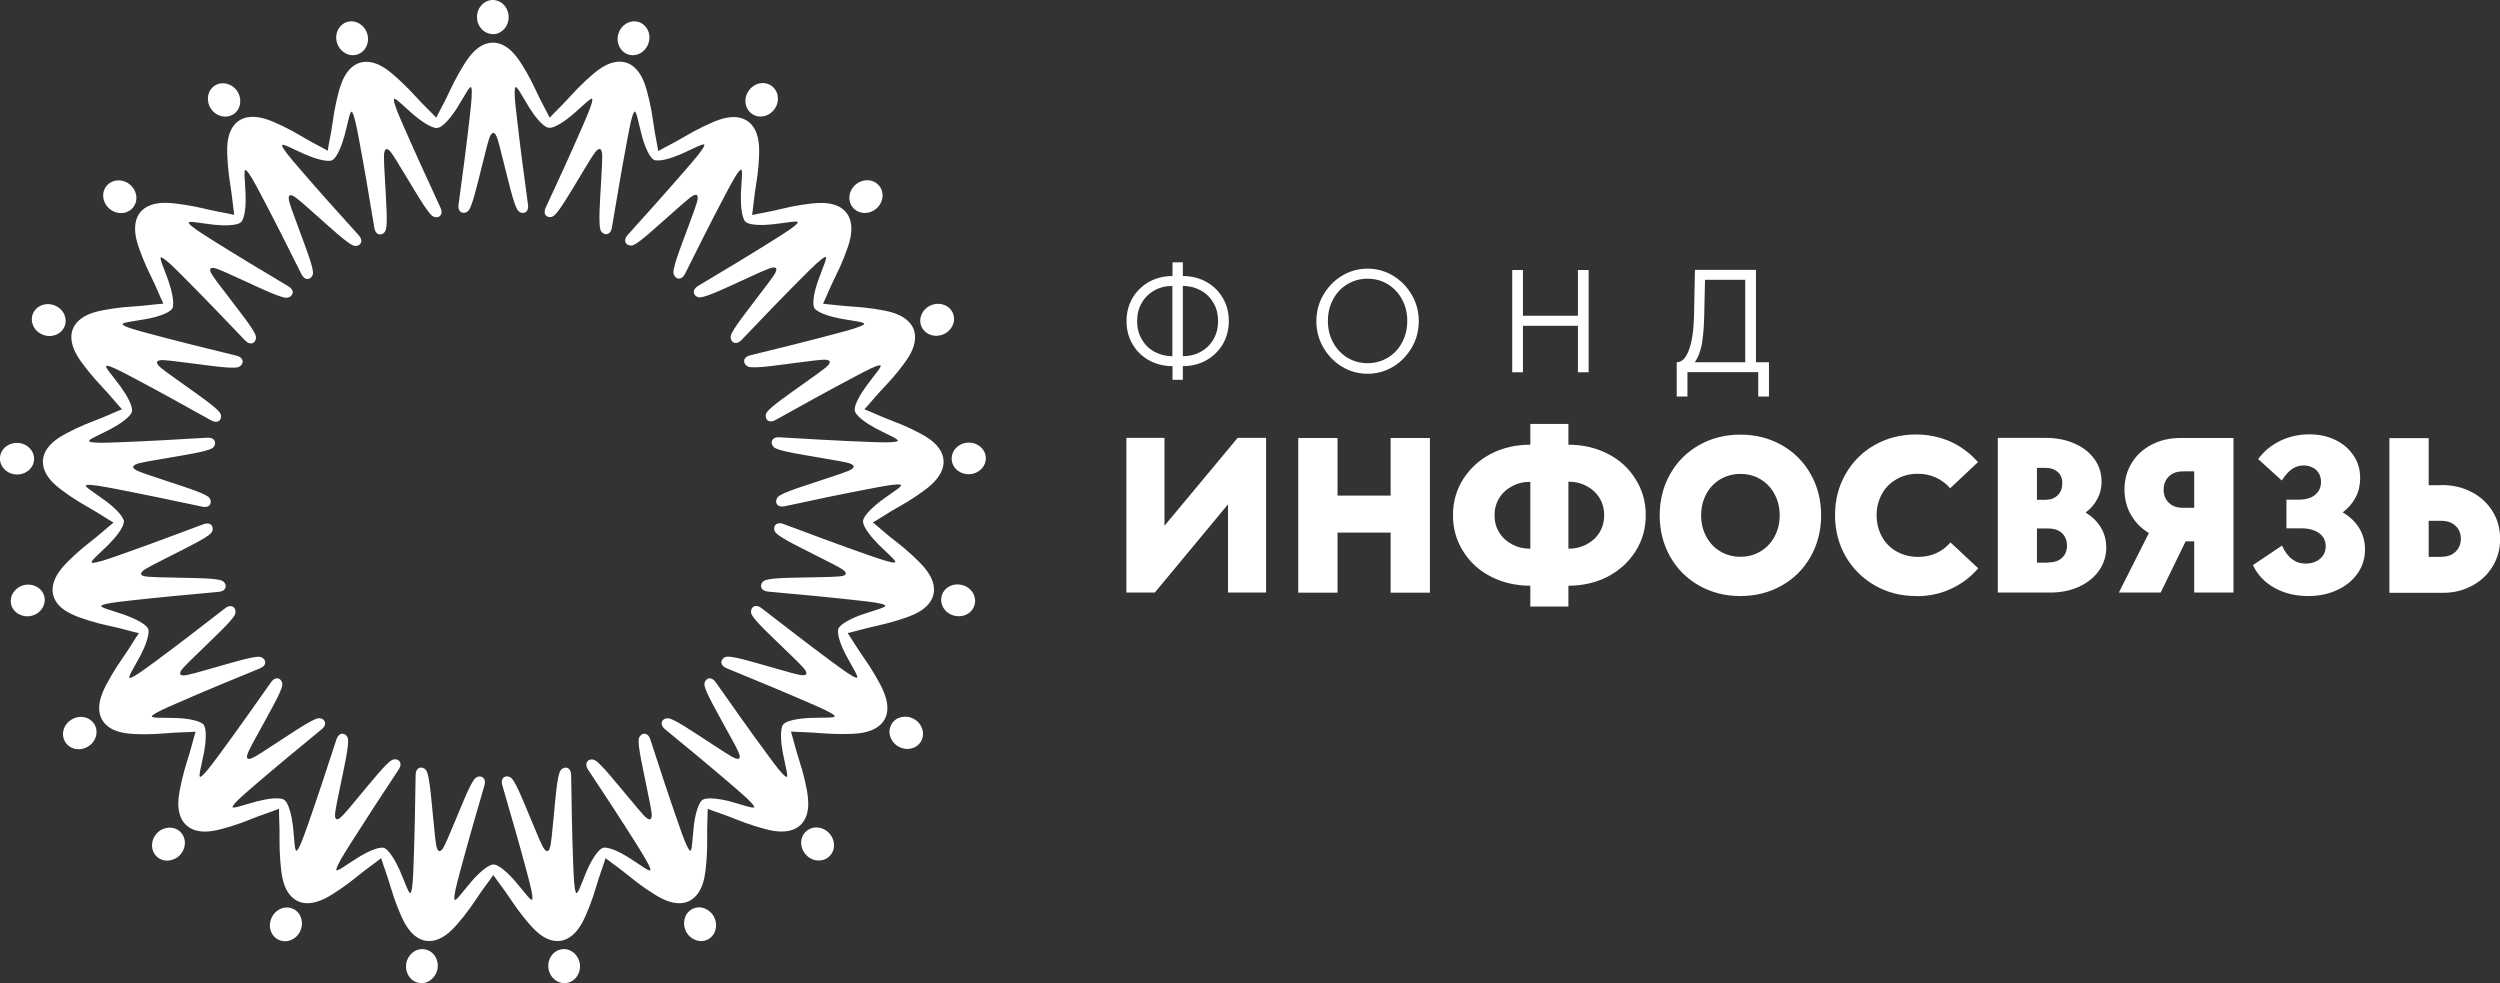 <?xml version="1.0" encoding="UTF-8"?> <svg xmlns="http://www.w3.org/2000/svg" id="_Слой_2" data-name="Слой 2" viewBox="0 0 186.48 73.34"><rect x="0" y="0" width="186.48" height="73.34" fill="#333333" stroke="none"/><defs><style> .cls-1 { fill-rule: evenodd; } .cls-1, .cls-2 { fill: #fff; } </style></defs><g id="_Слой_1-2" data-name="Слой 1"><g><path class="cls-1" d="M46.88,4.07h0c.62.19,1.29-.2,1.5-.87.21-.67-.13-1.37-.75-1.56h0c-.62-.19-1.29.2-1.5.87-.21.67.13,1.37.75,1.56M56.1,8.5h0c.54.37,1.3.19,1.69-.39.4-.58.28-1.35-.26-1.72h0c-.54-.37-1.3-.19-1.69.39-.4.58-.28,1.35.26,1.72ZM63.6,15.46h0c.41.51,1.18.57,1.73.13.55-.44.67-1.21.26-1.72h0c-.41-.51-1.18-.57-1.73-.13-.55.44-.67,1.21-.26,1.72ZM68.72,24.32h0c.24.61.96.89,1.62.63.65-.26.99-.96.75-1.56h0c-.24-.61-.96-.89-1.62-.63-.65.26-.99.96-.75,1.56ZM70.99,34.29h0c.05.65.66,1.13,1.36,1.08.7-.05,1.23-.62,1.18-1.27h0c-.05-.65-.66-1.13-1.36-1.08-.7.05-1.23.62-1.18,1.27ZM70.23,44.5h0c-.14.63.29,1.28.98,1.43.69.16,1.36-.23,1.5-.87h0c.14-.63-.29-1.28-.98-1.43-.69-.16-1.36.23-1.5.87ZM66.5,54.02h0c-.33.56-.1,1.31.51,1.66.61.35,1.37.18,1.69-.38h0c.33-.56.1-1.31-.51-1.66-.61-.35-1.37-.18-1.69.38ZM60.12,62.02h0c-.48.44-.48,1.22,0,1.74.48.52,1.25.57,1.73.13h0c.48-.44.48-1.22,0-1.74-.48-.52-1.25-.57-1.73-.13ZM51.67,67.79h0c-.59.28-.81,1.03-.51,1.66.3.63,1.03.92,1.61.64h0c.59-.28.81-1.03.51-1.66-.31-.63-1.03-.92-1.61-.64ZM41.89,70.81h0c-.64.1-1.08.74-.98,1.43.1.69.71,1.18,1.36,1.08h0c.64-.1,1.08-.74.98-1.43-.11-.7-.71-1.18-1.36-1.08ZM31.66,70.81h0c-.64-.1-1.25.39-1.36,1.08-.1.69.33,1.34.98,1.43h0c.64.1,1.25-.39,1.36-1.08.1-.7-.33-1.34-.98-1.43ZM21.88,67.8h0c-.59-.28-1.31,0-1.61.64-.31.63-.08,1.38.51,1.66h0c.59.28,1.31,0,1.61-.64.3-.63.08-1.38-.51-1.66ZM13.43,62.03h0c-.48-.44-1.25-.38-1.73.13-.48.52-.48,1.29,0,1.74h0c.48.44,1.25.38,1.73-.13.48-.52.48-1.29,0-1.74ZM7.05,54.04h0c-.33-.56-1.08-.74-1.69-.38-.61.35-.84,1.09-.51,1.66h0c.33.56,1.08.74,1.69.38.61-.35.84-1.09.51-1.66ZM3.31,44.51h0c-.14-.63-.82-1.02-1.5-.87-.69.16-1.12.8-.98,1.43h0c.14.63.82,1.02,1.5.87.69-.16,1.12-.8.98-1.43ZM2.54,34.31h0c.05-.65-.48-1.22-1.18-1.27-.7-.05-1.31.43-1.36,1.08h0c-.05.65.48,1.22,1.18,1.27.7.05,1.31-.43,1.36-1.08ZM4.82,24.34h0c.24-.61-.1-1.31-.75-1.56-.65-.26-1.38.03-1.62.63h0c-.24.61.1,1.31.75,1.56.65.26,1.38-.03,1.62-.63ZM9.93,15.47h0c.41-.51.29-1.28-.26-1.72-.55-.44-1.32-.38-1.73.13h0c-.41.51-.29,1.28.26,1.72.55.44,1.32.38,1.73-.13ZM17.43,8.51h0c.54-.37.65-1.14.26-1.72-.4-.58-1.15-.75-1.69-.39h0c-.54.37-.65,1.14-.26,1.72.4.58,1.15.75,1.69.39ZM32.74,9.51c-.06.03-.15.05-.26.03-.37-.06-1.01-.45-1.64-.99-.79-.67-1.48-1.43-1.46-1.1.02.32.26.91.76,2.05.87,1.98,1.78,3.96,2.71,5.98.31.67-.29.88-.62.61-.41-.33-1.29-1.87-1.83-2.75-.61-.99-1.12-1.89-1.35-2.11-.08-.08-.17-.12-.24-.11-.06.04-.11.11-.14.22-.07.31,0,1.34.07,2.5.05,1.03.19,2.79.04,3.3-.12.41-.74.57-.86-.16-.36-2.19-.72-4.34-1.12-6.47-.23-1.23-.36-1.85-.52-2.13-.16-.28-.31.73-.58,1.73-.22.8-.52,1.48-.79,1.74-.01.01-.03.03-.04.04-.05.05-.13.09-.24.1-.37.05-1.1-.14-1.86-.47-.95-.41-1.83-.93-1.72-.63.11.3.52.79,1.34,1.74,1.41,1.64,2.87,3.26,4.36,4.91.49.55-.02.93-.41.77-.49-.2-1.78-1.4-2.56-2.09-.87-.77-1.63-1.47-1.92-1.61-.1-.05-.19-.06-.26-.03-.05.05-.07.14-.06.25.02.32.4,1.28.8,2.37.35.97,1,2.61,1.01,3.14,0,.42-.54.76-.87.1-.99-1.99-1.97-3.94-2.98-5.85-.58-1.11-.89-1.66-1.13-1.88-.24-.22-.08.79-.05,1.83.03.83-.06,1.57-.25,1.9,0,.02-.02.03-.03.05-.03.06-.1.12-.2.17-.34.16-1.09.19-1.91.1-1.03-.11-2.02-.35-1.83-.09.2.26.73.6,1.79,1.27,1.83,1.15,3.7,2.27,5.61,3.41.63.38.25.89-.17.86-.53-.04-2.12-.81-3.06-1.24-1.06-.48-1.99-.93-2.31-.98-.11-.02-.2,0-.26.04-.03.07-.03.16.01.26.12.3.76,1.1,1.47,2.03.62.83,1.73,2.2,1.89,2.71.13.4-.29.89-.8.35-1.54-1.61-3.04-3.18-4.57-4.71-.88-.89-1.34-1.32-1.63-1.46-.29-.14.16.78.5,1.76.27.78.4,1.52.33,1.89,0,.02,0,.04-.01.05-.01.07-.06.14-.14.22-.28.25-.98.51-1.8.66-1.02.19-2.04.27-1.77.45.27.19.87.36,2.08.68,2.09.56,4.21,1.08,6.37,1.61.71.17.51.78.09.87-.52.11-2.26-.15-3.29-.28-1.15-.14-2.18-.3-2.49-.25-.11.02-.19.06-.23.12-.01.07.02.16.09.25.2.25,1.06.83,2,1.51.84.6,2.3,1.6,2.6,2.03.24.35-.02.93-.66.57-1.94-1.08-3.85-2.14-5.76-3.15-1.11-.59-1.67-.87-1.99-.92-.32-.04.38.7.99,1.54.49.67.83,1.33.87,1.71,0,.02,0,.04,0,.06,0,.07-.01.15-.07.25-.19.32-.79.77-1.52,1.16-.92.49-1.87.85-1.56.95.31.1.94.09,2.19.04,2.16-.08,4.34-.21,6.56-.34.73-.04.71.6.35.8-.46.26-2.21.52-3.23.7-1.14.2-2.17.35-2.45.49-.1.05-.17.11-.19.18,0,.07.06.14.16.21.26.18,1.25.48,2.35.85.98.33,2.67.85,3.09,1.17.33.26.26.9-.46.74-2.18-.46-4.31-.91-6.43-1.32-1.23-.23-1.85-.34-2.17-.29-.32.05.57.56,1.4,1.18.67.49,1.19,1.03,1.33,1.38,0,.02.01.04.02.05.03.06.03.15,0,.26-.09.37-.53.97-1.11,1.56-.73.73-1.53,1.37-1.21,1.37.32,0,.92-.19,2.1-.61,2.04-.72,4.08-1.48,6.16-2.26.69-.26.86.36.57.67-.36.38-1.96,1.15-2.88,1.62-1.03.53-1.97.98-2.2,1.19-.08.08-.13.16-.13.23.03.07.1.12.21.15.3.09,1.34.09,2.5.12,1.03.03,2.8.02,3.29.21.4.15.51.78-.22.85-2.22.2-4.38.4-6.54.64-1.24.14-1.87.22-2.16.36-.29.14.71.37,1.69.71.78.28,1.44.63,1.68.92.01.02.02.03.03.04.05.05.08.13.08.25.02.38-.22,1.09-.6,1.82-.48.92-1.06,1.76-.75,1.67.31-.09.82-.46,1.83-1.2,1.74-1.29,3.47-2.62,5.22-3.98.58-.45.92.09.74.47-.23.48-1.53,1.67-2.27,2.4-.83.81-1.59,1.51-1.75,1.79-.06.1-.08.19-.05.26.05.06.13.08.25.08.32,0,1.31-.31,2.43-.62,1-.28,2.68-.8,3.21-.77.42.03.72.6.04.87-2.06.84-4.07,1.67-6.06,2.54-1.15.5-1.72.76-1.96.98-.23.22.78.14,1.82.18.83.03,1.56.18,1.88.39.02.01.03.02.05.03.06.04.11.11.15.21.13.35.11,1.1-.04,1.92-.19,1.02-.5,1.99-.23,1.82.27-.18.65-.68,1.4-1.69,1.28-1.74,2.54-3.52,3.82-5.34.42-.6.91-.19.84.23-.08.52-.97,2.05-1.46,2.96-.56,1.02-1.08,1.92-1.15,2.23-.03.11-.02.2.02.26.06.04.15.04.26,0,.3-.09,1.16-.68,2.13-1.31.87-.56,2.33-1.56,2.84-1.68.41-.1.86.36.29.82-1.72,1.41-3.4,2.8-5.04,4.21-.95.82-1.42,1.23-1.58,1.52-.16.28.79-.1,1.79-.36.8-.21,1.55-.29,1.91-.18.02,0,.04.01.05.02.07.02.14.07.21.16.23.3.43,1.02.53,1.84.12,1.03.11,2.05.32,1.8.21-.25.42-.84.84-2.02.71-2.04,1.39-4.11,2.08-6.23.23-.7.81-.45.87-.03.07.52-.32,2.24-.53,3.26-.23,1.14-.46,2.15-.44,2.46,0,.11.04.2.1.24.07.02.16,0,.25-.07.26-.18.91-.99,1.65-1.88.67-.79,1.76-2.17,2.22-2.44.36-.22.93.09.52.7-1.23,1.86-2.42,3.68-3.58,5.51-.67,1.06-.99,1.6-1.06,1.92-.07.31.73-.33,1.61-.87.7-.44,1.39-.73,1.77-.74.02,0,.04,0,.06,0,.07,0,.15.02.24.09.31.22.71.85,1.05,1.61.42.95.71,1.93.83,1.63.12-.3.16-.93.2-2.18.08-2.16.12-4.34.15-6.56.01-.73.65-.67.83-.28.23.48.35,2.24.46,3.27.12,1.16.19,2.19.31,2.48.04.11.1.18.17.2.07,0,.15-.05.22-.14.2-.25.57-1.21,1.03-2.28.4-.95,1.04-2.6,1.4-2.99.28-.31.91-.19.71.52-.62,2.13-1.23,4.23-1.79,6.32-.32,1.21-.48,1.82-.45,2.14.03.32.6-.53,1.28-1.31.54-.63,1.11-1.11,1.47-1.23.02,0,.04-.01.06-.02.07-.02.15-.02.26.01.36.12.93.6,1.47,1.23.68.78,1.25,1.63,1.28,1.31.03-.32-.13-.93-.45-2.14-.56-2.09-1.17-4.18-1.79-6.32-.21-.7.42-.83.71-.51.36.39,1,2.04,1.4,2.99.45,1.07.83,2.03,1.03,2.28.07.09.15.14.22.14.07-.03.13-.09.17-.2.12-.3.19-1.33.31-2.48.1-1.03.23-2.79.46-3.27.18-.38.82-.45.83.28.03,2.22.07,4.4.15,6.56.05,1.25.08,1.88.2,2.18.12.3.42-.68.83-1.63.33-.76.74-1.39,1.05-1.61.02-.01.03-.02.05-.03.05-.04.14-.07.25-.06.38,0,1.07.3,1.77.74.88.55,1.67,1.19,1.61.88-.07-.32-.4-.86-1.06-1.92-1.15-1.83-2.35-3.65-3.58-5.51-.4-.61.16-.92.52-.7.46.27,1.55,1.65,2.22,2.44.75.89,1.39,1.7,1.65,1.88.09.06.18.09.25.07.06-.04.09-.13.1-.24.02-.32-.21-1.33-.44-2.47-.2-1.01-.6-2.73-.53-3.26.06-.42.65-.67.87.03.69,2.12,1.36,4.19,2.08,6.23.41,1.18.63,1.77.84,2.02.2.25.2-.77.32-1.8.09-.82.3-1.54.53-1.84.01-.02.02-.03.04-.04.04-.06.11-.1.22-.14.36-.1,1.11-.03,1.91.18,1,.27,1.95.64,1.79.36-.16-.28-.63-.7-1.58-1.52-1.64-1.41-3.32-2.8-5.04-4.21-.57-.47-.12-.92.29-.82.52.12,1.97,1.12,2.84,1.68.98.63,1.83,1.22,2.13,1.31.11.03.2.03.26,0,.04-.06.05-.15.02-.26-.07-.31-.59-1.21-1.15-2.23-.49-.91-1.38-2.44-1.46-2.96-.07-.42.42-.83.84-.23,1.28,1.82,2.54,3.6,3.82,5.34.74,1.01,1.13,1.51,1.4,1.69.27.18-.04-.8-.23-1.82-.15-.81-.17-1.56-.04-1.92,0-.02.01-.04.02-.05.02-.07.08-.13.17-.2.31-.21,1.05-.35,1.88-.39,1.04-.04,2.05.04,1.82-.18-.23-.22-.81-.48-1.96-.98-1.98-.86-4-1.69-6.06-2.54-.68-.28-.38-.85.04-.87.53-.03,2.21.49,3.21.77,1.12.31,2.11.62,2.43.62.12,0,.2-.03.25-.08.02-.07,0-.16-.05-.26-.16-.28-.92-.98-1.75-1.79-.74-.72-2.04-1.92-2.27-2.4-.19-.38.16-.92.74-.47,1.76,1.36,3.48,2.69,5.22,3.98,1.01.74,1.52,1.11,1.83,1.2.31.09-.27-.75-.75-1.67-.39-.73-.63-1.44-.6-1.82,0-.02,0-.04,0-.06,0-.07.03-.15.11-.24.24-.29.9-.65,1.68-.92.98-.34,1.97-.57,1.69-.71-.29-.14-.92-.23-2.16-.36-2.15-.24-4.32-.44-6.53-.64-.73-.07-.62-.7-.22-.85.5-.19,2.26-.19,3.3-.21,1.16-.03,2.2-.03,2.5-.12.11-.03.18-.08.21-.15,0-.07-.04-.15-.13-.23-.23-.22-1.17-.66-2.2-1.19-.92-.47-2.51-1.23-2.88-1.62-.29-.31-.12-.92.57-.67,2.08.78,4.12,1.54,6.16,2.26,1.18.41,1.78.61,2.1.61.32,0-.48-.64-1.21-1.37-.58-.59-1.02-1.19-1.11-1.56,0-.02,0-.04-.01-.06-.02-.07-.01-.15.03-.26.14-.35.67-.88,1.33-1.38.83-.62,1.72-1.12,1.4-1.18-.32-.05-.94.05-2.17.29-2.13.4-4.26.85-6.43,1.32-.72.15-.79-.48-.46-.74.42-.33,2.11-.84,3.09-1.17,1.1-.37,2.09-.67,2.35-.85.1-.06.15-.14.16-.21-.02-.07-.09-.13-.19-.18-.29-.14-1.31-.29-2.45-.49-1.02-.18-2.77-.44-3.23-.7-.37-.21-.39-.85.35-.8,2.22.13,4.39.26,6.56.34,1.25.05,1.88.06,2.19-.04.31-.1-.65-.47-1.56-.95-.73-.39-1.33-.84-1.52-1.16-.01-.02-.02-.03-.03-.05-.04-.06-.06-.14-.05-.26.03-.37.38-1.04.87-1.71.61-.84,1.31-1.58.99-1.54-.32.04-.88.33-1.99.92-1.91,1.01-3.82,2.07-5.76,3.15-.64.36-.9-.23-.66-.57.3-.43,1.76-1.43,2.6-2.03.94-.68,1.8-1.26,2-1.51.07-.09.1-.17.09-.25-.04-.06-.12-.1-.23-.12-.32-.05-1.34.11-2.49.25-1.03.13-2.77.4-3.29.28-.41-.09-.62-.7.09-.87,2.16-.53,4.28-1.05,6.37-1.61,1.21-.32,1.82-.5,2.08-.68.26-.18-.75-.26-1.77-.45-.81-.16-1.52-.41-1.8-.66-.01-.01-.03-.03-.04-.04-.05-.04-.1-.12-.12-.23-.08-.37.05-1.11.33-1.89.34-.98.79-1.9.5-1.76-.29.14-.75.58-1.63,1.46-1.53,1.53-3.04,3.1-4.57,4.71-.51.53-.93.05-.8-.35.16-.5,1.27-1.88,1.89-2.71.7-.93,1.35-1.73,1.46-2.03.04-.11.05-.2.01-.26-.06-.05-.15-.06-.26-.04-.32.05-1.25.5-2.31.98-.94.43-2.53,1.19-3.06,1.24-.42.04-.8-.48-.17-.86,1.91-1.14,3.78-2.26,5.61-3.41,1.06-.67,1.59-1.01,1.79-1.27.2-.25-.8-.02-1.83.09-.82.09-1.57.06-1.91-.1-.02,0-.03-.02-.05-.03-.06-.03-.13-.09-.18-.19-.18-.33-.27-1.07-.25-1.9.04-1.04.19-2.04-.05-1.83-.24.22-.54.77-1.13,1.88-1.01,1.91-1.99,3.86-2.98,5.85-.33.66-.87.32-.87-.1,0-.53.65-2.17,1.01-3.14.4-1.09.78-2.05.8-2.37,0-.11-.01-.2-.06-.25-.07-.03-.16-.02-.26.03-.29.14-1.04.84-1.92,1.61-.78.68-2.07,1.89-2.56,2.09-.39.16-.9-.23-.41-.77,1.49-1.65,2.94-3.27,4.36-4.91.82-.95,1.22-1.43,1.34-1.74.11-.3-.77.21-1.72.63-.76.33-1.49.52-1.86.47-.02,0-.04,0-.06,0-.07,0-.15-.05-.23-.12-.27-.26-.58-.94-.79-1.74-.27-1-.42-2.01-.58-1.73-.17.28-.29.9-.52,2.13-.4,2.13-.76,4.27-1.13,6.47-.12.72-.74.56-.86.16-.15-.51-.02-2.27.04-3.3.06-1.16.14-2.19.07-2.5-.03-.11-.07-.19-.14-.22-.07,0-.15.03-.24.11-.23.22-.75,1.11-1.35,2.11-.54.88-1.42,2.41-1.83,2.75-.33.27-.93.05-.62-.61.94-2.02,1.85-4,2.71-5.98.5-1.15.74-1.73.76-2.05.02-.32-.67.43-1.46,1.1-.63.54-1.27.93-1.64.99-.02,0-.04,0-.06,0-.07.01-.15,0-.26-.05-.34-.17-.83-.73-1.27-1.43-.55-.88-.99-1.8-1.07-1.49-.08.32-.02.94.13,2.19.24,2.15.53,4.31.83,6.51.1.73-.54.76-.78.4-.29-.44-.68-2.16-.94-3.17-.29-1.13-.51-2.14-.67-2.41-.06-.1-.12-.16-.2-.17-.07.01-.14.08-.2.17-.16.28-.39,1.29-.67,2.41-.26,1-.64,2.72-.94,3.17-.23.35-.87.32-.78-.4.3-2.2.59-4.36.83-6.51.14-1.24.2-1.87.13-2.19-.08-.31-.51.61-1.07,1.49-.44.7-.94,1.26-1.27,1.43-.02,0-.03.02-.05.02ZM24.44,11.28c.07-.53.27-1.35.38-2.21.13-.98.39-2.17.64-2.83.31-.85.79-1.38,1.38-1.56h0c.59-.18,1.28-.02,2.02.51.57.41,1.46,1.25,2.12,1.98.58.64,1.2,1.22,1.56,1.61.23-.48.65-1.21,1.01-2,.41-.89,1.01-1.95,1.44-2.52.55-.72,1.16-1.08,1.78-1.08h0c.62,0,1.23.36,1.78,1.08.43.56,1.03,1.62,1.44,2.52.36.79.78,1.52,1.01,2,.36-.39.98-.97,1.56-1.62.66-.73,1.54-1.57,2.12-1.98.74-.53,1.43-.69,2.02-.51h0c.59.18,1.07.71,1.38,1.56.24.66.51,1.85.64,2.83.11.86.3,1.68.38,2.21.46-.27,1.22-.64,1.97-1.08.84-.51,1.94-1.04,2.61-1.27.86-.29,1.57-.24,2.08.11.51.35.81.99.86,1.9.04.71-.06,1.92-.23,2.89-.14.85-.21,1.7-.29,2.22.52-.12,1.36-.25,2.2-.46.95-.24,2.16-.43,2.87-.44.91-.02,1.57.23,1.96.72.38.48.48,1.19.26,2.07-.17.68-.63,1.82-1.07,2.69-.39.77-.7,1.56-.93,2.04.53.04,1.37.16,2.23.21.98.06,2.19.23,2.87.42.87.25,1.43.69,1.66,1.26h0c.22.57.11,1.28-.36,2.05-.37.6-1.13,1.55-1.82,2.26-.6.62-1.13,1.29-1.49,1.67.5.19,1.26.56,2.07.86.92.34,2.02.86,2.62,1.25.76.49,1.17,1.08,1.21,1.69h0c.05.61-.27,1.25-.95,1.86-.53.47-1.54,1.15-2.4,1.62-.76.42-1.45.9-1.92,1.16.42.33,1.04.91,1.73,1.43.78.6,1.68,1.42,2.13,1.96.58.7.8,1.38.66,1.98h0c-.14.6-.63,1.12-1.45,1.49-.64.29-1.81.64-2.77.85-.85.18-1.65.43-2.18.54.3.44.73,1.17,1.23,1.88.57.8,1.19,1.85,1.46,2.51.35.84.36,1.55.05,2.08h0c-.31.53-.93.88-1.83,1-.7.09-1.92.08-2.9,0-.86-.08-1.71-.08-2.24-.12.16.51.35,1.33.62,2.16.31.93.59,2.12.65,2.82.09.9-.12,1.59-.57,2h0c-.45.42-1.15.57-2.04.42-.7-.12-1.86-.49-2.77-.86-.8-.33-1.61-.58-2.1-.78,0,.53-.06,1.38-.04,2.24.02.98-.07,2.2-.21,2.89-.18.89-.58,1.48-1.13,1.75h0c-.55.27-1.27.21-2.07-.2-.63-.32-1.63-1.01-2.39-1.64-.67-.55-1.37-1.03-1.78-1.36-.15.51-.46,1.3-.7,2.13-.27.94-.71,2.08-1.05,2.7-.44.8-.99,1.24-1.6,1.34h0c-.61.09-1.27-.17-1.92-.81-.51-.49-1.26-1.45-1.8-2.27-.47-.72-1-1.38-1.3-1.83-.3.44-.83,1.1-1.3,1.83-.54.82-1.29,1.78-1.8,2.27-.65.63-1.31.9-1.92.81h0c-.61-.09-1.16-.54-1.6-1.34-.34-.62-.78-1.76-1.05-2.7-.24-.83-.55-1.62-.7-2.13-.41.34-1.11.81-1.78,1.36-.76.63-1.76,1.32-2.39,1.64-.81.41-1.52.47-2.07.2h0c-.55-.27-.95-.86-1.13-1.75-.14-.69-.22-1.91-.21-2.89.02-.87-.05-1.71-.04-2.24-.49.2-1.3.45-2.11.78-.91.38-2.07.74-2.77.86-.89.16-1.59,0-2.04-.42h0c-.45-.42-.66-1.1-.57-2,.07-.7.35-1.89.65-2.82.27-.82.46-1.65.62-2.15-.53.04-1.38.04-2.24.12-.98.09-2.2.1-2.9,0-.9-.11-1.52-.47-1.83-1h0c-.31-.53-.3-1.25.05-2.08.27-.65.89-1.7,1.46-2.51.5-.71.92-1.44,1.23-1.88-.52-.11-1.33-.37-2.18-.54-.96-.2-2.13-.55-2.77-.85-.83-.37-1.32-.89-1.45-1.49h0c-.14-.6.08-1.28.66-1.98.45-.54,1.35-1.37,2.13-1.96.69-.53,1.3-1.1,1.72-1.43-.46-.26-1.16-.74-1.92-1.16-.86-.48-1.87-1.16-2.4-1.63-.68-.6-.99-1.24-.95-1.86h0c.05-.61.45-1.2,1.21-1.69.59-.38,1.69-.91,2.62-1.25.81-.3,1.57-.67,2.07-.86-.37-.39-.89-1.05-1.49-1.68-.68-.71-1.45-1.66-1.82-2.26-.47-.78-.58-1.48-.36-2.05h0c.23-.57.79-1.01,1.66-1.26.68-.19,1.89-.37,2.87-.42.86-.05,1.7-.18,2.23-.21-.24-.48-.54-1.27-.93-2.04-.44-.88-.9-2.01-1.07-2.69-.22-.88-.12-1.59.26-2.07h0c.38-.48,1.05-.74,1.96-.72.71.02,1.91.21,2.87.44.84.21,1.68.33,2.19.46-.08-.53-.15-1.37-.29-2.23-.16-.97-.26-2.19-.23-2.89.05-.91.35-1.55.86-1.9h0c.51-.35,1.22-.39,2.08-.11.67.22,1.77.76,2.61,1.27.74.45,1.5.81,1.96,1.08ZM26.64,4.07h0c.62-.19.96-.89.75-1.56-.21-.67-.88-1.06-1.5-.87h0c-.62.19-.96.89-.75,1.56.21.67.88,1.06,1.5.87ZM36.76,2.55h0c.65,0,1.18-.57,1.18-1.27S37.41,0,36.76,0h0c-.65,0-1.18.57-1.18,1.27s.53,1.27,1.18,1.27Z"></path><path class="cls-2" d="M130.18,27.02v-6.15h-3l-.06,2.69c-.02.93-.09,1.65-.19,2.18-.11.53-.28.95-.51,1.28h3.77ZM130.98,27.02h.97v2.56h-.8v-1.82h-5.28v1.82h-.8v-2.56c.38,0,.68-.3.91-.91.23-.61.35-1.45.38-2.53l.07-3.45h4.55v6.89ZM117.7,23.55v-3.41h.8v7.63h-.8v-3.47h-4.1v3.47h-.8v-7.63h.8v3.41h4.1ZM102.01,27.09c.55,0,1.06-.14,1.51-.41.45-.27.81-.65,1.06-1.13.26-.48.39-1.01.39-1.61s-.13-1.13-.39-1.61c-.26-.48-.61-.85-1.06-1.13-.45-.27-.95-.41-1.51-.41s-1.06.14-1.51.41c-.45.27-.81.65-1.06,1.13-.26.48-.39,1.01-.39,1.61s.13,1.13.39,1.61c.26.48.61.85,1.06,1.13.45.27.95.41,1.51.41ZM102.01,27.88c-.69,0-1.33-.18-1.91-.53-.58-.35-1.04-.83-1.39-1.43-.35-.6-.52-1.26-.52-1.96s.17-1.36.52-1.96c.35-.6.81-1.08,1.39-1.43.58-.35,1.22-.53,1.91-.53s1.33.18,1.91.53c.58.35,1.04.83,1.39,1.43.35.6.52,1.26.52,1.96s-.17,1.36-.52,1.96c-.35.6-.81,1.08-1.39,1.43-.58.35-1.22.53-1.91.53ZM88.23,26.57c.5,0,.95-.11,1.35-.34.4-.22.72-.54.94-.93.23-.4.34-.85.34-1.35s-.11-.95-.34-1.35c-.23-.4-.54-.71-.94-.93-.4-.22-.85-.34-1.35-.34v5.24ZM84.82,23.95c0,.5.11.95.34,1.35.23.4.54.71.94.93.4.22.85.34,1.35.34v-5.24c-.5,0-.95.11-1.35.34-.4.22-.72.54-.94.93-.23.4-.34.85-.34,1.35ZM88.23,20.59c.65,0,1.24.15,1.76.44.52.29.93.69,1.23,1.21.3.51.44,1.08.44,1.71s-.15,1.2-.44,1.71c-.3.51-.71.91-1.23,1.21-.52.29-1.11.44-1.76.44v1.02h-.77v-1.02c-.65,0-1.24-.15-1.76-.44-.52-.29-.93-.69-1.23-1.21-.3-.51-.44-1.08-.44-1.71s.15-1.2.44-1.71c.3-.51.71-.91,1.23-1.21.52-.29,1.11-.44,1.76-.44v-1.02h.77v1.02Z"></path><path class="cls-1" d="M103.73,36.97v-4.3h2.93v11.54h-2.93v-4.48h-3.96v4.48h-2.93v-11.54h2.93v4.3h3.96ZM116.99,40.93c.51,0,.96-.11,1.37-.33.41-.22.73-.52.96-.9.23-.38.34-.8.34-1.27s-.11-.9-.34-1.27c-.23-.38-.55-.68-.96-.9-.41-.22-.86-.33-1.37-.33v4.99ZM111.48,38.43c0,.47.11.9.34,1.27.23.38.55.68.96.9.41.22.86.33,1.37.33v-4.99c-.51,0-.96.11-1.37.33-.41.22-.73.52-.96.9-.23.38-.34.8-.34,1.27ZM122.76,38.43c0,.99-.25,1.88-.76,2.69-.51.8-1.2,1.43-2.07,1.89-.88.45-1.86.68-2.94.68v1.55h-2.84v-1.55c-1.08,0-2.06-.23-2.94-.68-.88-.45-1.57-1.08-2.07-1.89-.51-.8-.76-1.7-.76-2.69s.25-1.88.76-2.69c.51-.8,1.2-1.43,2.07-1.89.88-.45,1.86-.68,2.94-.68v-1.55h2.84v1.55c1.08,0,2.06.23,2.94.68.88.45,1.57,1.08,2.07,1.89.51.8.76,1.7.76,2.69ZM129.82,41.53c.55,0,1.05-.13,1.5-.4.45-.27.8-.64,1.05-1.11.25-.47.38-1,.38-1.58s-.13-1.11-.38-1.58c-.25-.47-.6-.84-1.05-1.11-.45-.27-.95-.4-1.5-.4s-1.05.14-1.5.4c-.45.27-.8.64-1.05,1.11-.25.47-.38,1-.38,1.58s.13,1.11.38,1.58c.25.47.6.84,1.05,1.11.45.27.95.4,1.5.4ZM129.82,44.46c-1.14,0-2.16-.26-3.08-.78-.92-.52-1.64-1.24-2.16-2.16-.52-.92-.78-1.95-.78-3.08s.26-2.16.78-3.08c.52-.92,1.24-1.64,2.16-2.16.92-.52,1.95-.78,3.08-.78s2.16.26,3.08.78c.92.52,1.64,1.24,2.16,2.16.52.92.78,1.95.78,3.08s-.26,2.16-.78,3.08c-.52.92-1.24,1.64-2.16,2.16-.92.52-1.95.78-3.08.78ZM142.94,44.46c-1.14,0-2.17-.26-3.09-.79-.92-.53-1.65-1.25-2.18-2.17-.53-.92-.79-1.95-.79-3.08s.26-2.15.79-3.07c.53-.92,1.25-1.64,2.17-2.16.92-.52,1.95-.78,3.08-.78.92,0,1.77.18,2.57.53.79.36,1.47.87,2.05,1.53l-2.07,1.95c-.3-.34-.65-.61-1.07-.8-.41-.19-.86-.28-1.34-.28-.59,0-1.11.13-1.58.4-.47.26-.84.63-1.1,1.1-.26.47-.4,1-.4,1.58s.13,1.13.4,1.61c.26.48.63.85,1.1,1.11.47.26,1,.4,1.6.4.49,0,.95-.09,1.36-.28.41-.19.76-.46,1.05-.8l2.07,1.93c-.56.65-1.24,1.17-2.03,1.53-.79.37-1.65.55-2.58.55ZM152.75,41.96c.45,0,.8-.11,1.05-.34.25-.23.38-.53.38-.91s-.12-.7-.37-.94c-.25-.24-.6-.35-1.06-.35h-.81v2.55h.81ZM151.94,34.9v2.38h.64c.38,0,.68-.11.91-.34.23-.22.34-.52.34-.89s-.11-.64-.34-.84c-.23-.21-.53-.31-.91-.31h-.64ZM155.58,38.24c.48.29.86.66,1.13,1.11.27.45.4.95.4,1.49,0,.63-.18,1.2-.53,1.71-.36.51-.85.91-1.49,1.21-.64.29-1.36.44-2.16.44h-3.91v-11.54h3.56c.8,0,1.52.14,2.16.42.64.28,1.13.67,1.49,1.17.36.5.53,1.06.53,1.68,0,.46-.1.89-.31,1.28-.21.4-.5.74-.88,1.02ZM163.67,37.88v-2.72h-.83c-.44,0-.79.12-1.05.37-.26.25-.4.58-.4.99s.13.74.4.99c.26.25.61.37,1.05.37h.83ZM166.6,32.66v11.54h-2.93v-3.82h-.64l-1.86,3.82h-3.12l2.24-4.44c-.57-.34-1.02-.8-1.34-1.36-.32-.56-.48-1.19-.48-1.89,0-.73.18-1.39.54-1.98.36-.59.86-1.04,1.5-1.37.64-.33,1.36-.49,2.16-.49h3.93ZM174.76,38.23c.53.31.94.7,1.22,1.17.29.47.43,1,.43,1.58,0,.67-.18,1.26-.55,1.79-.37.53-.87.94-1.52,1.24-.64.3-1.37.45-2.17.45-.94,0-1.78-.2-2.51-.61-.73-.41-1.27-.97-1.61-1.7l2.17-1.45c.4.89.99,1.34,1.76,1.34.44,0,.79-.12,1.08-.36.28-.24.42-.55.42-.93,0-.41-.16-.74-.49-.98-.33-.24-.77-.36-1.32-.36h-1.12v-2.14h.93c.52,0,.92-.12,1.21-.36.29-.24.44-.56.44-.96,0-.37-.12-.66-.36-.89-.24-.22-.56-.34-.95-.34-.32,0-.61.09-.86.27-.25.18-.51.46-.76.85l-1.76-1.6c.44-.59.99-1.04,1.65-1.36.67-.32,1.39-.48,2.17-.48.72,0,1.37.14,1.95.42.57.28,1.02.67,1.35,1.16.33.49.49,1.06.49,1.69,0,.52-.11.99-.34,1.43-.23.44-.55.81-.96,1.12ZM182.11,41.53c.44,0,.79-.12,1.05-.37.26-.25.4-.57.4-.97s-.13-.73-.4-.97c-.27-.25-.62-.37-1.04-.37h-.96v2.69h.96ZM182.11,36.18c.84,0,1.59.17,2.25.52.66.34,1.18.82,1.56,1.43.38.61.57,1.3.57,2.07s-.19,1.44-.56,2.05c-.37.61-.88,1.09-1.53,1.44-.65.35-1.37.53-2.18.53h-3.99v-11.54h2.93v3.51h.96ZM86.86,39.22l5.46-6.56h2.12v11.54h-2.84v-6.58l-5.46,6.58h-2.12v-11.54h2.84v6.56Z"></path></g></g></svg> 